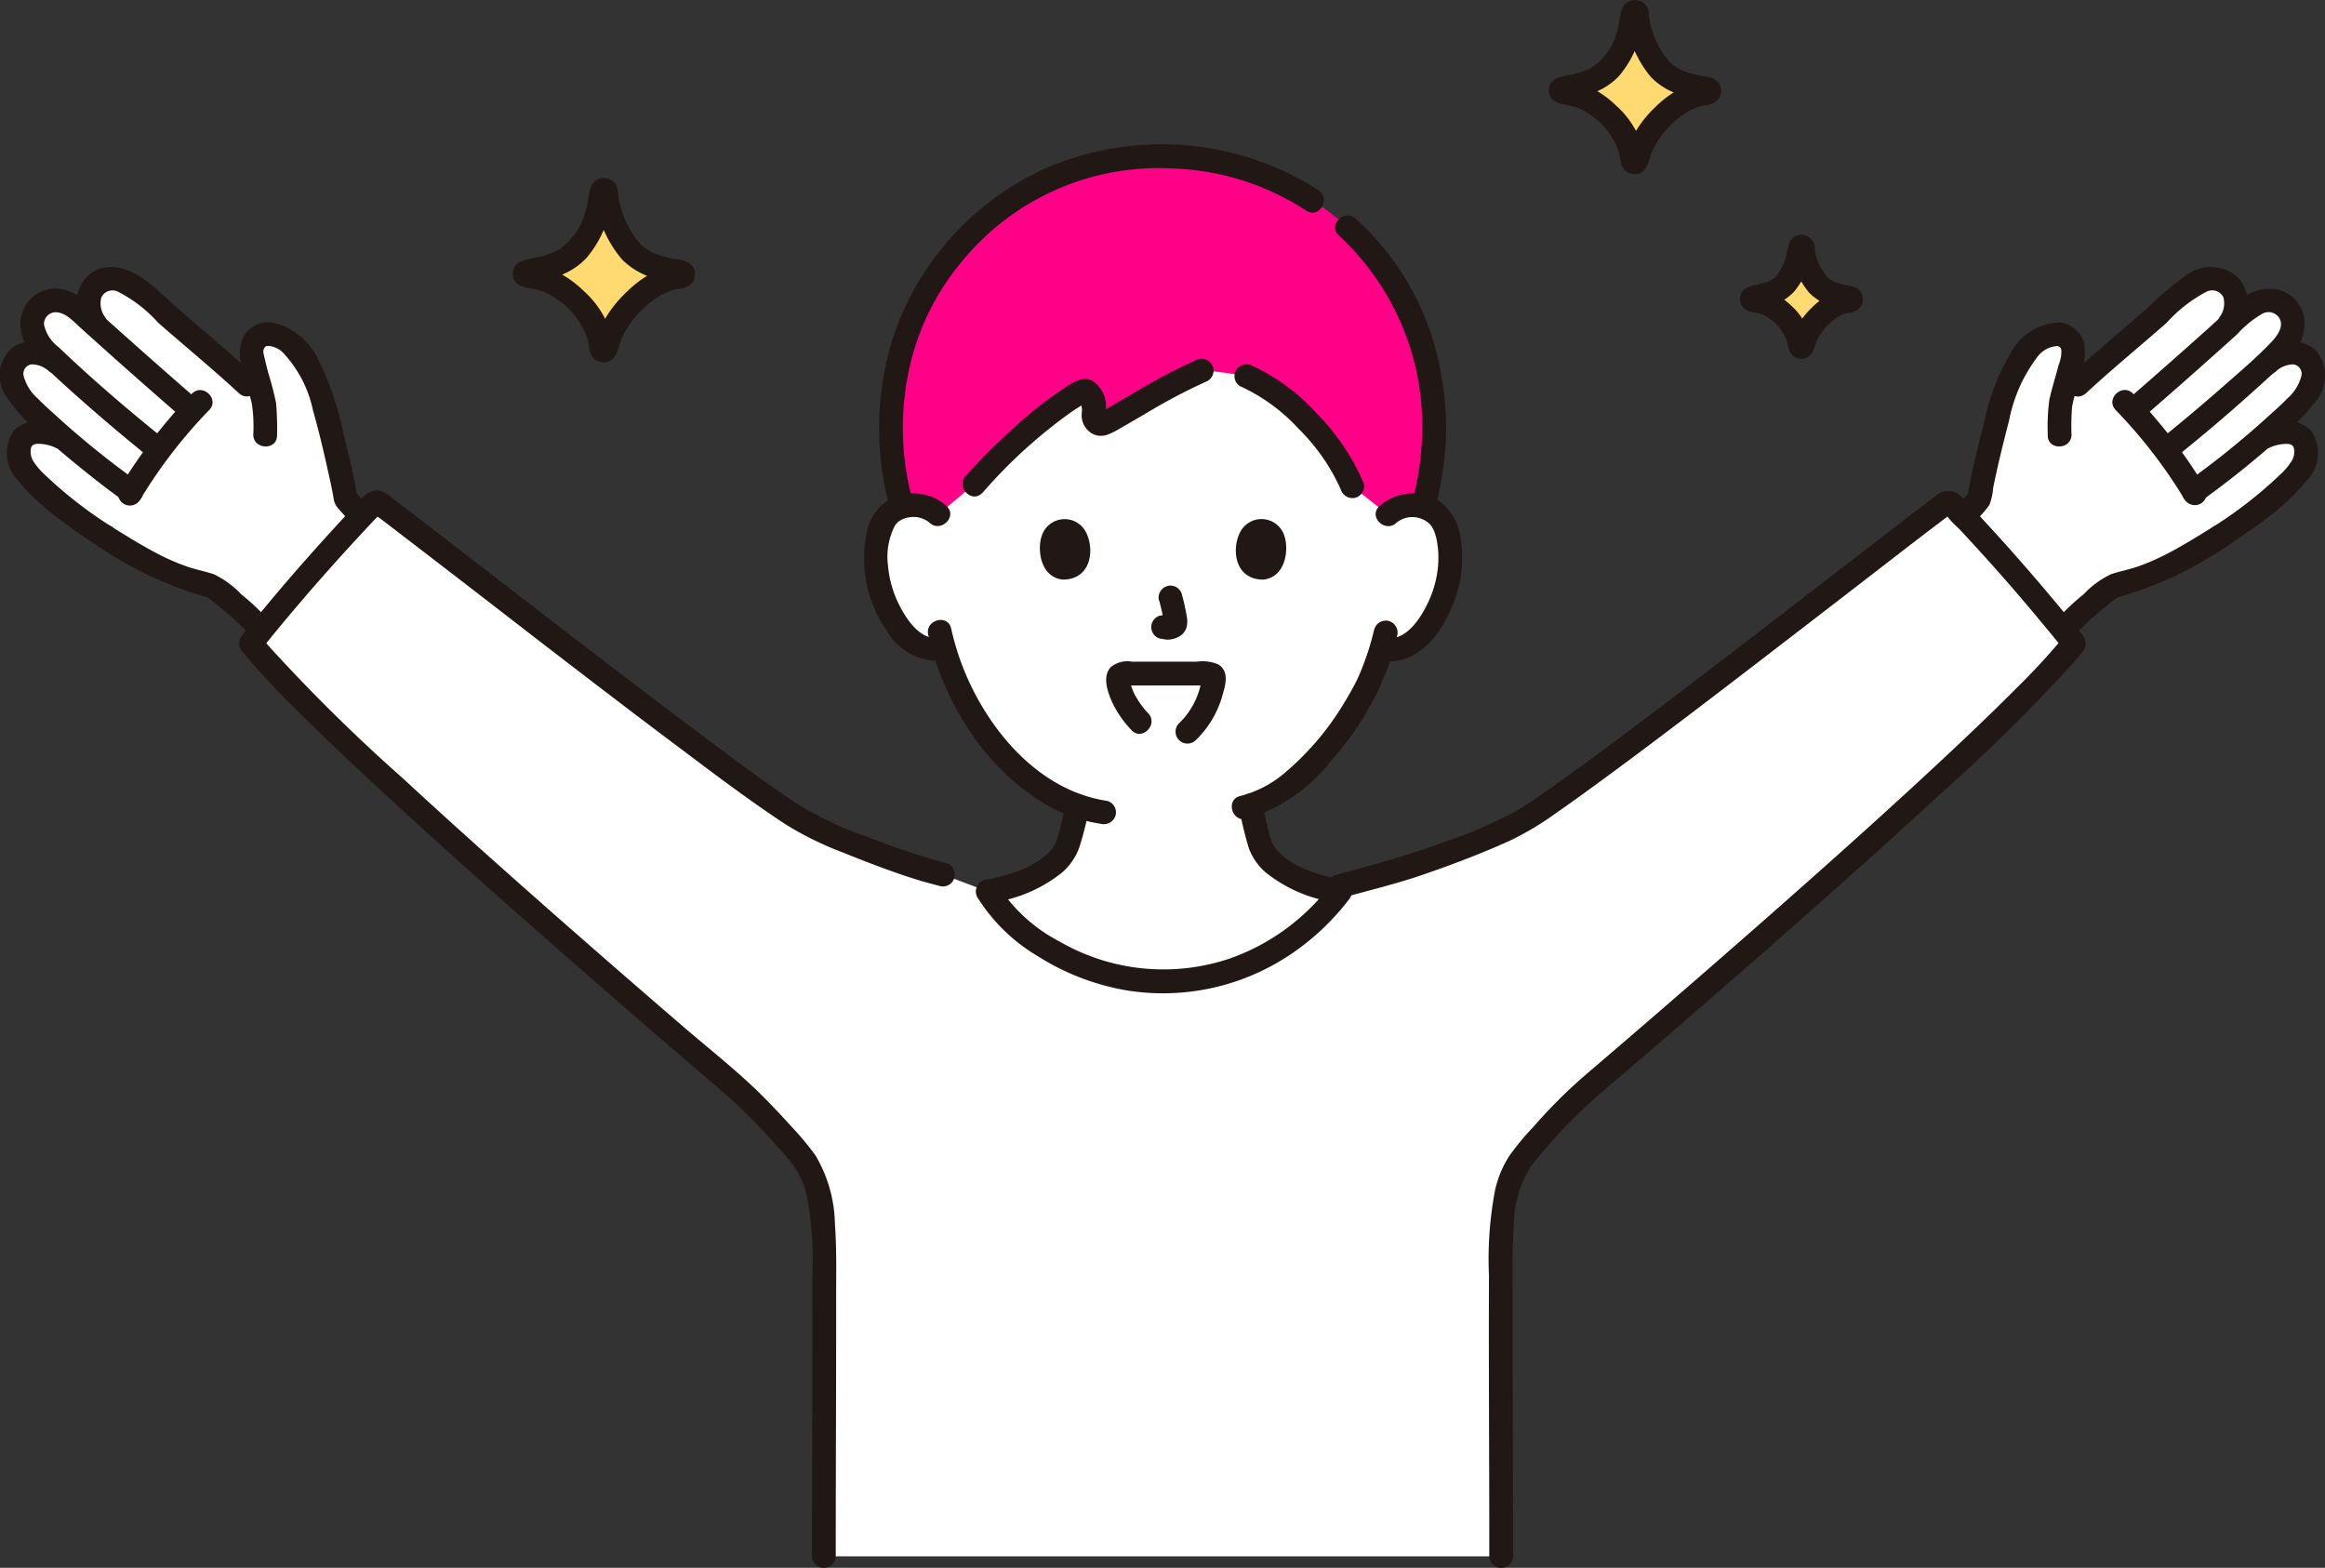 <svg xmlns="http://www.w3.org/2000/svg" width="128.214" height="86.458" viewBox="0 0 128.214 86.458">
  <rect x="0" y="0" width="128.214" height="86.458" fill="#333333" stroke="none"/>
  <g id="c" transform="translate(-0.001)">
    <g id="d" transform="translate(0.001 0)">
      <path id="パス_2177" data-name="パス 2177" d="M15.83,75.343l.292.343c1.716-2.109,3.564-4.208,5.5-6.276l.007-.017q-.433-.471-.853-.955c-.162-1.046-.522-2.433-.766-3.457a14.1,14.1,0,0,0-1.389-4c-.533-.9-1.3-1.762-2.336-1.615a.925.925,0,0,0-.483.3,1.017,1.017,0,0,0-.2.867c.224,1,.379,1.518.626,2.428l-.875-.812c-1.384-1.284-4.21-3.625-5.594-4.91a4.136,4.136,0,0,0-1.139-.77,1.555,1.555,0,0,0-1.4-.012A1.4,1.4,0,0,0,6.6,57.83a3.805,3.805,0,0,0,.351.925l.13.208-.82-.741a2.038,2.038,0,0,0-1.744-.711,1.306,1.306,0,0,0-1.04,1.358A2.469,2.469,0,0,0,4.345,60.4c.221.215.46.442.713.677A3.631,3.631,0,0,0,3.876,60.4a1.268,1.268,0,0,0-1.4.582,1.566,1.566,0,0,0,.1,1.4A5.23,5.23,0,0,0,3.5,63.542c.487.468,1.108,1.025,1.78,1.6a3.343,3.343,0,0,0-1.364-.4,1.039,1.039,0,0,0-1.106.621,1.538,1.538,0,0,0,.225,1.408,10.36,10.36,0,0,0,1.515,1.574A25.151,25.151,0,0,0,7.5,70.515a17.5,17.5,0,0,0,5.821,2.706,17.736,17.736,0,0,1,2.511,2.123Z" transform="translate(-1.71 -40.924)" fill="#fff"/>
      <path id="パス_2178" data-name="パス 2178" d="M410.7,70.515a17.5,17.5,0,0,1-5.82,2.706,17.734,17.734,0,0,0-2.511,2.123l-.293.344c-1.725-2.111-3.592-4.266-5.506-6.294q.433-.471.853-.955c.162-1.046.522-2.433.766-3.457a14.1,14.1,0,0,1,1.389-4c.533-.9,1.3-1.762,2.336-1.615a.925.925,0,0,1,.483.3,1.017,1.017,0,0,1,.2.867c-.224,1-.379,1.518-.626,2.428l.875-.812c1.384-1.284,4.21-3.625,5.594-4.91a4.136,4.136,0,0,1,1.139-.77,1.555,1.555,0,0,1,1.4-.012,1.4,1.4,0,0,1,.613,1.372,3.8,3.8,0,0,1-.351.925l-.13.208.82-.741a2.038,2.038,0,0,1,1.744-.711,1.306,1.306,0,0,1,1.04,1.358,2.469,2.469,0,0,1-.865,1.533c-.221.215-.46.442-.713.677a3.631,3.631,0,0,1,1.183-.683,1.268,1.268,0,0,1,1.4.582,1.566,1.566,0,0,1-.1,1.4,5.23,5.23,0,0,1-.926,1.164c-.487.468-1.108,1.025-1.78,1.6a3.343,3.343,0,0,1,1.364-.4,1.039,1.039,0,0,1,1.106.621,1.538,1.538,0,0,1-.225,1.408,10.359,10.359,0,0,1-1.515,1.574,25.156,25.156,0,0,1-2.949,2.164" transform="translate(-288.28 -40.924)" fill="#fff"/>
      <path id="パス_2179" data-name="パス 2179" d="M50.5,71.318a16.366,16.366,0,0,0-.055-1.759,16.2,16.2,0,0,0-.426-1.648q-.109-.417-.207-.838c-.049-.212-.141-.43.031-.608.076-.079.06-.043.1-.049a.789.789,0,0,1,.293.023,1.341,1.341,0,0,1,.562.308,6.608,6.608,0,0,1,1.684,3.221c.356,1.239.644,2.508.922,3.766.076.343.147.686.208,1.032a1.04,1.04,0,0,0,.21.54c.138.169.288.33.434.493q.831.931,1.715,1.813a.656.656,0,0,0,.927-.927q-1.113-1.116-2.148-2.306l.168.289c-.192-1.206-.51-2.389-.794-3.575a15.366,15.366,0,0,0-1.278-3.771,3.722,3.722,0,0,0-2.571-2.2,1.58,1.58,0,0,0-1.562.667,2.242,2.242,0,0,0-.1,1.914c.148.611.322,1.216.484,1.823a8.208,8.208,0,0,1,.09,1.792c.035.84,1.346.845,1.311,0Z" transform="translate(-35.221 -47.33)" fill="#211715"/>
      <path id="パス_2180" data-name="パス 2180" d="M7.1,90.712A23.692,23.692,0,0,1,3.45,87.87a3.858,3.858,0,0,1-.642-.755,1.011,1.011,0,0,1-.1-.809c-.019.107.041-.034-.023.029.015-.015.143-.128.062-.07a.446.446,0,0,1,.252-.1,2.189,2.189,0,0,1,1.08.234.66.66,0,0,0,.806-.458.672.672,0,0,0-.458-.806,2.364,2.364,0,0,0-2.669.27,2.155,2.155,0,0,0,.168,2.723,12.233,12.233,0,0,0,2.128,2.037c.765.6,1.572,1.136,2.379,1.675A.656.656,0,1,0,7.1,90.712Z" transform="translate(-0.976 -61.688)" fill="#211715"/>
      <path id="パス_2181" data-name="パス 2181" d="M19.167,107.156a20.5,20.5,0,0,0,5.693,2.7c.07.018.236.093.3.075-.107.03-.147-.09-.03,0,.087.068.184.127.272.194-.108-.082.094.076.112.091l.161.132q.215.179.426.362a12.962,12.962,0,0,1,1.264,1.169c.559.634,1.483-.3.927-.927A13.115,13.115,0,0,0,27,109.762a5.051,5.051,0,0,0-1.5-1.095c-.488-.163-1-.258-1.487-.428a11.737,11.737,0,0,1-1.31-.55c-.994-.489-1.934-1.082-2.876-1.664-.72-.445-1.379.689-.662,1.132h0Z" transform="translate(-13.708 -77)" fill="#211715"/>
      <path id="パス_2182" data-name="パス 2182" d="M3.381,69.38A2.241,2.241,0,0,0,.8,69.107,2.028,2.028,0,0,0,.358,71.9a9.213,9.213,0,0,0,1.878,2.038q1.062.951,2.171,1.848c.814.661,1.642,1.308,2.5,1.912a.661.661,0,0,0,.9-.235.669.669,0,0,0-.235-.9,48.5,48.5,0,0,1-4.515-3.654c-.325-.292-.654-.585-.958-.9a2.522,2.522,0,0,1-.79-1.242.52.52,0,0,1,.445-.656,1.444,1.444,0,0,1,.97.4.66.66,0,0,0,.9-.235.671.671,0,0,0-.235-.9h0Z" transform="translate(-0.001 -50.019)" fill="#211715"/>
      <path id="パス_2183" data-name="パス 2183" d="M13.532,64.089Q11.7,62.494,9.883,60.873q-.9-.8-1.787-1.608a3.274,3.274,0,0,0-1.885-1,1.959,1.959,0,0,0-1.8.9,2.1,2.1,0,0,0-.052,2.066,5.4,5.4,0,0,0,1.292,1.524q.745.7,1.511,1.38,1.782,1.586,3.634,3.092a.675.675,0,0,0,.927,0,.66.66,0,0,0,0-.927c-1.89-1.531-3.744-3.121-5.5-4.806a2.107,2.107,0,0,1-.809-1.246.648.648,0,0,1,.7-.678c.519.04.926.505,1.287.832q.777.7,1.558,1.4,1.814,1.62,3.649,3.216c.634.551,1.565-.372.927-.927h0Z" transform="translate(-2.987 -42.349)" fill="#211715"/>
      <path id="パス_2184" data-name="パス 2184" d="M25.327,59.953c-1.318-1.22-2.7-2.367-4.059-3.545-.664-.577-1.295-1.216-2-1.747-.861-.653-2.128-1.114-3.075-.356a2.09,2.09,0,0,0-.756,1.5,3.063,3.063,0,0,0,.46,1.549.656.656,0,0,0,1.132-.662,1.268,1.268,0,0,1-.214-1.108.682.682,0,0,1,.928-.3,7.636,7.636,0,0,1,2.2,1.7c1.482,1.3,3.008,2.551,4.454,3.889.618.572,1.547-.352.927-.927h0Z" transform="translate(-11.224 -39.191)" fill="#211715"/>
      <path id="パス_2185" data-name="パス 2185" d="M27.947,78.963a28.943,28.943,0,0,0-3.988,5.177.656.656,0,1,0,1.132.662,27.376,27.376,0,0,1,3.783-4.912c.61-.585-.318-1.511-.927-.927h0Z" transform="translate(-17.351 -57.266)" fill="#211715"/>
      <path id="パス_2186" data-name="パス 2186" d="M397.323,71.307a12.732,12.732,0,0,1,.029-1.546c.093-.558.3-1.111.443-1.659a3.657,3.657,0,0,0,.231-1.83,1.578,1.578,0,0,0-1.36-1.17,3.138,3.138,0,0,0-2.746,1.772,12.432,12.432,0,0,0-1.419,3.735c-.329,1.34-.691,2.684-.908,4.048l.168-.289q-1.034,1.19-2.148,2.306a.656.656,0,0,0,.927.927q.788-.791,1.539-1.618a5.556,5.556,0,0,0,.712-.821,3.245,3.245,0,0,0,.209-.939c.254-1.252.562-2.5.884-3.738a8.4,8.4,0,0,1,1.516-3.431,1.493,1.493,0,0,1,1.118-.652c.1.007.2.036.244.218a2.014,2.014,0,0,1-.154.83c-.158.641-.372,1.274-.511,1.919a11.449,11.449,0,0,0-.085,1.938c-.035.843,1.275.842,1.311,0h0Z" transform="translate(-283.086 -47.318)" fill="#211715"/>
      <path id="パス_2187" data-name="パス 2187" d="M446.907,91.846c.793-.53,1.588-1.056,2.34-1.644a12.375,12.375,0,0,0,2.167-2.068,2.16,2.16,0,0,0,.188-2.7,2.345,2.345,0,0,0-2.689-.294.676.676,0,0,0-.458.806.659.659,0,0,0,.806.458,2.231,2.231,0,0,1,1.08-.234.453.453,0,0,1,.252.1c-.078-.056.058.066.062.07-.073-.072.006.093-.023-.029a.945.945,0,0,1-.074.762,3.737,3.737,0,0,1-.668.8,23.692,23.692,0,0,1-3.645,2.843.671.671,0,0,0-.235.9.662.662,0,0,0,.9.235h0Z" transform="translate(-324.159 -61.69)" fill="#211715"/>
      <path id="パス_2188" data-name="パス 2188" d="M424.113,106.022c-.941.582-1.881,1.175-2.876,1.664a11.665,11.665,0,0,1-1.31.55c-.488.17-1,.265-1.487.428a5.049,5.049,0,0,0-1.5,1.095,13.211,13.211,0,0,0-1.293,1.194c-.556.631.368,1.561.927.927a12.811,12.811,0,0,1,1.235-1.144q.225-.2.455-.387l.161-.132c.018-.015.22-.173.112-.091.088-.067.185-.126.272-.194.118-.092.077.028-.03,0,.065.018.231-.057.3-.075a20.514,20.514,0,0,0,5.693-2.7c.716-.442.059-1.577-.662-1.132h0Z" transform="translate(-302.027 -76.998)" fill="#211715"/>
      <path id="パス_2189" data-name="パス 2189" d="M445.8,70.529a1.445,1.445,0,0,1,.97-.4.521.521,0,0,1,.445.656,2.506,2.506,0,0,1-.79,1.242c-.3.315-.633.607-.958.9a48.5,48.5,0,0,1-4.515,3.654.673.673,0,0,0-.235.9.661.661,0,0,0,.9.235,51.457,51.457,0,0,0,4.405-3.525,12.668,12.668,0,0,0,1.92-1.94,2.22,2.22,0,0,0,.084-2.89,2.185,2.185,0,0,0-2.885.038.676.676,0,0,0-.235.9.66.66,0,0,0,.9.235h0Z" transform="translate(-320.308 -50.035)" fill="#211715"/>
      <path id="パス_2190" data-name="パス 2190" d="M431.255,65.031q1.617-1.4,3.215-2.829.789-.7,1.574-1.41a5.593,5.593,0,0,1,1.4-1.137.7.7,0,0,1,.972.356c.162.439-.207.914-.489,1.212-.8.845-1.7,1.609-2.577,2.376q-1.576,1.388-3.207,2.713a.66.66,0,0,0,0,.927.671.671,0,0,0,.927,0q1.632-1.322,3.207-2.713.791-.7,1.565-1.409a10.71,10.71,0,0,0,1.394-1.426,2.339,2.339,0,0,0,.446-2.02,1.967,1.967,0,0,0-1.444-1.353,2.478,2.478,0,0,0-2.044.6c-.607.477-1.162,1.03-1.736,1.545q-2.05,1.838-4.128,3.645c-.638.554.292,1.478.927.927h0Z" transform="translate(-312.668 -42.364)" fill="#211715"/>
      <path id="パス_2191" data-name="パス 2191" d="M418.249,60.914c1.446-1.339,2.972-2.591,4.454-3.889a7.866,7.866,0,0,1,2.172-1.7.693.693,0,0,1,.954.288,1.268,1.268,0,0,1-.214,1.108.656.656,0,0,0,1.132.662,2.381,2.381,0,0,0,0-2.74,2.239,2.239,0,0,0-3.035-.188,17.012,17.012,0,0,0-2.046,1.733c-.721.63-1.448,1.252-2.172,1.877s-1.466,1.263-2.176,1.92c-.62.574.308,1.5.927.927h0Z" transform="translate(-303.22 -39.225)" fill="#211715"/>
      <path id="パス_2192" data-name="パス 2192" d="M426.786,79.89A27.389,27.389,0,0,1,430.57,84.8a.67.67,0,0,0,.9.235.662.662,0,0,0,.235-.9,28.932,28.932,0,0,0-3.988-5.177c-.609-.584-1.537.342-.927.927h0Z" transform="translate(-310.104 -57.266)" fill="#211715"/>
      <path id="パス_2193" data-name="パス 2193" d="M119.613,159.58c0-6.34-.055-16.059.008-17.634a7.471,7.471,0,0,1,1.237-4.437,41.082,41.082,0,0,1,3.264-3.5c7.828-6.68,23.359-20.139,27.08-24.778-2.073-2.572-4.376-5.239-6.735-7.69a.28.28,0,0,0-.361-.029c-4.885,3.692-19.478,15.179-23.281,17.5a47.337,47.337,0,0,1-6.9,2.736c-.864.235-2.226.6-3.007.821-.108.213-.191.375-.191.375l-.093.124a12.369,12.369,0,0,1-9.751,4.825c-4.141-.036-8.16-2.515-9.565-4.972l-2.465-.929-.9-.245a47.367,47.367,0,0,1-6.9-2.736c-3.8-2.321-18.4-13.808-23.281-17.5a.281.281,0,0,0-.363.031c-2.4,2.525-4.668,5.1-6.733,7.687,3.722,4.639,19.253,18.1,27.08,24.779a41.08,41.08,0,0,1,3.264,3.5,7.471,7.471,0,0,1,1.237,4.437c.063,1.576.008,11.294.008,17.634h37.354Z" transform="translate(-36.833 -73.755)" fill="#fff"/>
      <path id="パス_2194" data-name="パス 2194" d="M205.227,77.9c-.037.03-.073.062-.109.1,0,0,.984-9.731-12.487-9.731S180.326,78,180.326,78a1.937,1.937,0,0,0-1.4-.513,1.8,1.8,0,0,0-1.615.9,5.377,5.377,0,0,0-.157,3.791,5.857,5.857,0,0,0,1.719,2.788,2.1,2.1,0,0,0,1.782.446,14.735,14.735,0,0,0,2.8,5.276A10.383,10.383,0,0,0,188,94.074a16.292,16.292,0,0,1-.612,2.313c-.531,1.124-2.16,2.026-4.337,2.388,1.395,2.463,5.423,4.956,9.576,4.992a12.369,12.369,0,0,0,9.751-4.825l.123-.164c-2.186-.36-3.823-1.264-4.357-2.391a18.119,18.119,0,0,1-.59-2.343c3.381-1.064,6.179-5.832,6.643-7.093a12.529,12.529,0,0,0,.567-1.538l.158.027a2.136,2.136,0,0,0,1.647-.475,5.857,5.857,0,0,0,1.719-2.788,5.377,5.377,0,0,0-.157-3.791,1.8,1.8,0,0,0-1.615-.9,1.964,1.964,0,0,0-1.292.417Z" transform="translate(-128.585 -49.628)" fill="#fff"/>
      <path id="パス_2195" data-name="パス 2195" d="M192.981,31.65a16.564,16.564,0,0,1,1.882-.106,14.682,14.682,0,0,1,8.916,2.874,14.521,14.521,0,0,1,6.058,11.568,15.825,15.825,0,0,1-.59,4.885,2.4,2.4,0,0,0-.551-.081,1.939,1.939,0,0,0-1.4.513l-1.966-1.558a13.266,13.266,0,0,0-3.564-4.649,7.954,7.954,0,0,0-2.269-1.427s-1.245-.223-2.436-.314l-.027.012c-1.661.7-4,2.17-5.318,2.9a.45.45,0,0,1-.641-.483,2.373,2.373,0,0,0-.057-.864c-.088-.361-.365-.514-.581-.4a27.344,27.344,0,0,0-5.953,5.12L182.5,51.3a1.937,1.937,0,0,0-1.4-.513,2.321,2.321,0,0,0-.6.1,16.355,16.355,0,0,1-.607-4.9,14.853,14.853,0,0,1,6.132-11.621,14.235,14.235,0,0,1,6.959-2.716Z" transform="translate(-130.761 -22.931)" fill="#ff0087"/>
      <path id="パス_2196" data-name="パス 2196" d="M179.025,100.344a2.766,2.766,0,0,0-3.044-.427,2.662,2.662,0,0,0-1.348,1.828,6.943,6.943,0,0,0,1.044,5.4,3.374,3.374,0,0,0,3.252,1.731.659.659,0,0,0,.458-.806.673.673,0,0,0-.806-.458c-.954.128-1.693-.914-2.078-1.638a5.932,5.932,0,0,1-.71-2.33,3.739,3.739,0,0,1,.4-2.261c-.046.06.089-.1.1-.111a.43.43,0,0,1,.136-.112,1.284,1.284,0,0,1,.474-.186,1.371,1.371,0,0,1,1.187.295c.625.563,1.555-.361.927-.927h0Z" transform="translate(-126.821 -72.435)" fill="#211715"/>
      <path id="パス_2197" data-name="パス 2197" d="M278.5,101.252a1.385,1.385,0,0,1,1.919.137c-.094-.115.03.052.046.077a1.842,1.842,0,0,1,.1.181,2.863,2.863,0,0,1,.178.611,5.121,5.121,0,0,1,.062,1.369,5.923,5.923,0,0,1-.688,2.288c-.384.736-1.13,1.811-2.1,1.681a.678.678,0,0,0-.806.458.66.66,0,0,0,.458.806c2.281.307,3.608-1.916,4.2-3.8a6.547,6.547,0,0,0,.173-2.959,2.978,2.978,0,0,0-1.158-2.047,2.74,2.74,0,0,0-3.311.273c-.628.566.3,1.49.927.927h0Z" transform="translate(-201.503 -72.415)" fill="#211715"/>
      <path id="パス_2198" data-name="パス 2198" d="M256.627,125.805a15.426,15.426,0,0,1-.843,2.556s.055-.12,0,0c-.025.053-.049.106-.074.159-.058.123-.12.244-.183.365-.157.3-.325.592-.5.88a15.431,15.431,0,0,1-3.318,3.945A6.12,6.12,0,0,1,249.239,135c-.821.19-.474,1.454.348,1.264a9.349,9.349,0,0,0,4.712-3.272,16.764,16.764,0,0,0,2.614-3.963q.059-.131.113-.265c.017-.042.1-.225.021-.052.1-.239.206-.479.3-.723a12.311,12.311,0,0,0,.546-1.831.671.671,0,0,0-.458-.806.662.662,0,0,0-.806.458h0Z" transform="translate(-180.842 -91.105)" fill="#211715"/>
      <path id="パス_2199" data-name="パス 2199" d="M187.418,126.019a15.564,15.564,0,0,0,2.186,5.147,13.157,13.157,0,0,0,4.386,4.269,8.691,8.691,0,0,0,2.951,1.009.677.677,0,0,0,.806-.458.66.66,0,0,0-.458-.806c-3.66-.542-6.392-3.7-7.789-6.953a14.7,14.7,0,0,1-.819-2.556c-.186-.822-1.45-.474-1.264.348h0Z" transform="translate(-136.229 -91.014)" fill="#211715"/>
      <path id="パス_2200" data-name="パス 2200" d="M201.769,31.658a16.085,16.085,0,0,0-15.009-1.21,15.646,15.646,0,0,0-8.435,9.323,16.6,16.6,0,0,0-.214,9.317.656.656,0,0,0,1.264-.348,15.349,15.349,0,0,1-.037-7.775,13.861,13.861,0,0,1,2.8-5.4,14,14,0,0,1,11.458-5.1,14.323,14.323,0,0,1,7.51,2.335c.709.461,1.367-.673.662-1.132h0Z" transform="translate(-129.067 -21.18)" fill="#211715"/>
      <path id="パス_2201" data-name="パス 2201" d="M275.184,59.542a18.1,18.1,0,0,0,.573-3.853,17.273,17.273,0,0,0-.349-3.824,14.952,14.952,0,0,0-2.534-5.828,15.421,15.421,0,0,0-2.1-2.342c-.623-.566-1.553.358-.927.927a14.315,14.315,0,0,1,4.6,10.546,16.05,16.05,0,0,1-.529,4.026c-.2.819,1.063,1.169,1.264.348h0Z" transform="translate(-196.015 -31.635)" fill="#211715"/>
      <path id="パス_2202" data-name="パス 2202" d="M249.663,74.808a9.969,9.969,0,0,1,3.2,2.331,10.96,10.96,0,0,1,2.334,3.354.676.676,0,0,0,.806.458.66.66,0,0,0,.458-.806,12.542,12.542,0,0,0-2.6-3.855,11.006,11.006,0,0,0-3.536-2.612.677.677,0,0,0-.9.235.66.66,0,0,0,.235.9h0Z" transform="translate(-181.259 -53.503)" fill="#211715"/>
      <path id="パス_2203" data-name="パス 2203" d="M195.505,79.869a27.719,27.719,0,0,1,4.945-4.488c.194-.131.391-.257.593-.374a.914.914,0,0,0,.142-.081c.054-.051.048-.014.043-.034a1.931,1.931,0,0,1-.276-.052c-.026.021.012.037,0,.083a2.5,2.5,0,0,0,.036.335c0,.128-.024.256-.019.384a1.16,1.16,0,0,0,.514.923c.552.358,1.072.062,1.569-.223.462-.265.92-.536,1.381-.8a31.919,31.919,0,0,1,3.485-1.84.659.659,0,0,0,.235-.9.673.673,0,0,0-.9-.235,29.387,29.387,0,0,0-3.117,1.627c-.481.277-.96.559-1.44.838-.209.122-.418.242-.629.361a1.218,1.218,0,0,0-.133.074c0-.071.271.014.281.016.031,0,.024.09.064.067s.015-.213.016-.242a1.667,1.667,0,0,0-.73-1.61c-.562-.28-1.095.1-1.558.4a21.784,21.784,0,0,0-2.754,2.166,36,36,0,0,0-2.683,2.676c-.563.625.361,1.555.927.927h0Z" transform="translate(-141.32 -52.696)" fill="#211715"/>
      <path id="パス_2204" data-name="パス 2204" d="M216.613,178.026l-.126.167c-.111.146.084-.1-.034.044-.062.077-.124.154-.188.229q-.252.3-.526.58a12.4,12.4,0,0,1-1.233,1.112,11.853,11.853,0,0,1-3.4,1.867,11.439,11.439,0,0,1-9.4-.943,8.851,8.851,0,0,1-3.379-3.08.656.656,0,0,0-1.132.662,9.8,9.8,0,0,0,3.3,3.22,13.373,13.373,0,0,0,5.044,1.919,12.617,12.617,0,0,0,9.359-2.315,13.518,13.518,0,0,0,2.839-2.8.66.66,0,0,0-.235-.9.672.672,0,0,0-.9.235h0Z" transform="translate(-143.287 -129.168)" fill="#211715"/>
      <path id="パス_2205" data-name="パス 2205" d="M268.809,121.586c1.51-.424,3.04-.785,4.523-1.3,1.61-.558,3.215-1.162,4.766-1.869a16.406,16.406,0,0,0,2.535-1.517c1.059-.735,2.1-1.5,3.137-2.261,2.736-2.021,5.439-4.089,8.136-6.16q3.921-3.012,7.832-6.037.764-.588,1.53-1.174l.661-.5.273-.208a1.143,1.143,0,0,0,.149-.113c.01-.011.073-.047.072-.055l-.344.019.09.093a5.356,5.356,0,0,0,.669.706q.357.38.709.764.685.746,1.357,1.5,1.333,1.506,2.616,3.055.607.732,1.2,1.473v-.927A37.955,37.955,0,0,1,306.033,110c-1.33,1.339-2.7,2.639-4.077,3.927-3.339,3.118-6.752,6.157-10.184,9.172q-4.8,4.211-9.65,8.354a29.271,29.271,0,0,0-2.786,2.8,14.233,14.233,0,0,0-1.3,1.578,5.885,5.885,0,0,0-.764,1.833,20.325,20.325,0,0,0-.342,4.759c-.019,4.6.012,9.207.017,13.81q0,.832,0,1.665a.656.656,0,0,0,1.311,0c0-4.691-.026-9.383-.022-14.074,0-1.371-.03-2.751.058-4.12a6.166,6.166,0,0,1,.991-3.381,30.213,30.213,0,0,1,2.884-3.142c.68-.664,1.427-1.262,2.148-1.88q1.125-.964,2.247-1.932,2.5-2.159,4.993-4.335c3.462-3.029,6.9-6.082,10.283-9.2a95.193,95.193,0,0,0,7.316-7.223c.17-.2.337-.393.5-.6a.682.682,0,0,0,0-.927c-1.691-2.1-3.441-4.147-5.266-6.129-.453-.492-.9-1-1.38-1.468a1,1,0,0,0-1.41-.1q-.67.507-1.337,1.02c-2.5,1.919-5,3.853-7.5,5.778-2.8,2.152-5.594,4.3-8.421,6.411-1.154.862-2.312,1.719-3.485,2.555-.789.563-1.581,1.139-2.416,1.634a25.591,25.591,0,0,1-4.249,1.811c-1.481.546-2.972.974-4.494,1.39-.413.113-.827.226-1.239.342a.656.656,0,0,0,.348,1.264h0Z" transform="translate(-194.819 -72.066)" fill="#211715"/>
      <path id="パス_2206" data-name="パス 2206" d="M197.965,166.364a7.923,7.923,0,0,0,3.9-1.652,3.33,3.33,0,0,0,.951-1.363,16.992,16.992,0,0,0,.542-2.142.67.67,0,0,0-.458-.806.662.662,0,0,0-.806.458c-.152.681-.286,1.375-.506,2.038-.017.051-.036.1-.054.152-.049.14.063-.111-.007.011-.06.1-.119.205-.185.306s.072-.076-.027.037c-.036.041-.071.084-.109.124a3.473,3.473,0,0,1-.268.259c-.016.014-.144.121-.1.082s-.112.082-.133.1c-.106.074-.216.144-.327.21-.128.076-.258.146-.391.212s-.266.126-.339.156a9.77,9.77,0,0,1-2.038.558.661.661,0,0,0-.458.806.67.67,0,0,0,.806.458h0Z" transform="translate(-143.308 -116.586)" fill="#211715"/>
      <path id="パス_2207" data-name="パス 2207" d="M250.235,161.095a19.508,19.508,0,0,0,.522,2.171,3.253,3.253,0,0,0,.951,1.364,7.932,7.932,0,0,0,3.9,1.652.675.675,0,0,0,.806-.458.661.661,0,0,0-.458-.806,9.7,9.7,0,0,1-2.038-.558c-.076-.031-.184-.08-.307-.14-.144-.07-.285-.146-.423-.227q-.168-.1-.328-.21c-.051-.036-.1-.072-.151-.11.1.076-.06-.053-.078-.069a3.483,3.483,0,0,1-.268-.259c-.037-.04-.072-.083-.109-.124-.114-.128.064.1-.028-.037-.061-.094-.117-.188-.174-.284-.091-.153.022.092-.018-.034-.016-.051-.035-.1-.052-.153-.212-.674-.331-1.378-.487-2.066a.655.655,0,0,0-1.264.348h0Z" transform="translate(-181.893 -116.505)" fill="#211715"/>
      <path id="パス_2208" data-name="パス 2208" d="M87.31,119.623a44.175,44.175,0,0,1-4.2-1.4,20.286,20.286,0,0,1-3.649-1.644c-2-1.262-3.89-2.716-5.783-4.132-2.692-2.012-5.359-4.057-8.021-6.107q-3.657-2.815-7.309-5.636-.672-.516-1.346-1.03c-.192-.146-.38-.307-.581-.441a.961.961,0,0,0-.767-.139,1.823,1.823,0,0,0-.794.634c-1.774,1.884-3.5,3.816-5.152,5.808q-.614.74-1.214,1.491a.683.683,0,0,0,0,.927,37.8,37.8,0,0,0,2.668,2.9c1.308,1.317,2.652,2.6,4.008,3.864,3.322,3.1,6.718,6.131,10.134,9.132q4.759,4.181,9.577,8.294a30.244,30.244,0,0,1,2.682,2.626c.443.486.9.975,1.3,1.5a4.528,4.528,0,0,1,.751,1.691,19.322,19.322,0,0,1,.3,4.509c.017,4.57-.012,9.141-.018,13.712q0,.832,0,1.665a.656.656,0,0,0,1.311,0c0-4.73.027-9.46.022-14.191,0-1.38.033-2.772-.068-4.15a7.659,7.659,0,0,0-1.07-3.77,15.75,15.75,0,0,0-1.355-1.624q-.726-.809-1.492-1.581c-1.413-1.42-3.018-2.668-4.535-3.975q-2.529-2.179-5.043-4.376c-3.477-3.041-6.935-6.105-10.328-9.239a96.061,96.061,0,0,1-7.413-7.312c-.17-.2-.337-.393-.5-.6v.927c1.6-2,3.276-3.943,5.006-5.834q.652-.713,1.314-1.416c.04-.043.33-.328.321-.341s-.337-.057-.321-.012c.008.022.055.038.073.055a3.2,3.2,0,0,0,.285.216q.648.492,1.293.988,3.534,2.711,7.055,5.439c2.658,2.047,5.319,4.09,8,6.1,1.968,1.477,3.934,2.975,5.992,4.326a18.206,18.206,0,0,0,3.23,1.579c1.361.55,2.742,1.083,4.148,1.511.379.115.764.212,1.146.316a.656.656,0,0,0,.348-1.264h0Z" transform="translate(-35.119 -72.017)" fill="#211715"/>
      <path id="パス_2209" data-name="パス 2209" d="M110.464,38.422a.119.119,0,0,0-.236,0,6.232,6.232,0,0,1-.854,2.544c-.737,1.321-1.825,1.594-3.3,1.868a.119.119,0,0,0,.008.236,4.071,4.071,0,0,1,2.646,1.254,4.126,4.126,0,0,1,1.474,2.754.118.118,0,0,0,.233.017,5.411,5.411,0,0,1,1.722-2.771,4.031,4.031,0,0,1,2.456-1.228.119.119,0,0,0,0-.236c-1.448-.214-2.6-.576-3.309-1.846a6.9,6.9,0,0,1-.842-2.592Z" transform="translate(-77.042 -27.857)" fill="#ffda71"/>
      <path id="パス_2210" data-name="パス 2210" d="M319.413,2.454a.112.112,0,0,0-.221,0,5.841,5.841,0,0,1-.8,2.384c-.691,1.238-1.711,1.494-3.09,1.752a.112.112,0,0,0,.008.221,3.818,3.818,0,0,1,2.481,1.175,3.87,3.87,0,0,1,1.382,2.582.111.111,0,0,0,.218.016A5.075,5.075,0,0,1,321,7.988a3.78,3.78,0,0,1,2.3-1.152.112.112,0,0,0,0-.221,3.721,3.721,0,0,1-3.1-1.731,6.467,6.467,0,0,1-.79-2.43Z" transform="translate(-229.139 -1.715)" fill="#ffda71"/>
      <path id="パス_2211" data-name="パス 2211" d="M356.609,49.849a.075.075,0,0,0-.147,0,3.892,3.892,0,0,1-.534,1.59,2.5,2.5,0,0,1-2.06,1.168.074.074,0,0,0,.005.147,2.546,2.546,0,0,1,1.654.783,2.579,2.579,0,0,1,.921,1.721.074.074,0,0,0,.145.011,3.38,3.38,0,0,1,1.076-1.732,2.52,2.52,0,0,1,1.535-.768.074.074,0,0,0,0-.147,2.481,2.481,0,0,1-2.068-1.154,4.311,4.311,0,0,1-.526-1.62Z" transform="translate(-257.197 -36.191)" fill="#ffda71"/>
      <path id="パス_2212" data-name="パス 2212" d="M109.351,36.525a.8.8,0,0,0-.663-.571.766.766,0,0,0-.814.515c-.142.435-.156.911-.3,1.351A3.576,3.576,0,0,1,106,39.967a4.82,4.82,0,0,1-1.168.378c-.529.119-1.251.174-1.251.888,0,.737.744.739,1.27.863a3.171,3.171,0,0,1,1.171.548,4.2,4.2,0,0,1,1.683,2.226c.063.236.074.5.151.725a.774.774,0,0,0,.92.5c.6-.164.613-.9.836-1.372a5.492,5.492,0,0,1,1.971-2.215,3.263,3.263,0,0,1,1.215-.46.931.931,0,0,0,.73-.407.784.784,0,0,0-.12-.92,1.45,1.45,0,0,0-.856-.295,7.179,7.179,0,0,1-.779-.187,2.857,2.857,0,0,1-1.152-.63,5.3,5.3,0,0,1-1.27-3.081.66.66,0,0,0-.806-.458.672.672,0,0,0-.458.806,6.526,6.526,0,0,0,1.513,3.566,4.036,4.036,0,0,0,1.444.927,5.62,5.62,0,0,0,.83.252,5.9,5.9,0,0,1,.88.173l-.289-.168.034.043-.168-.289.011.052v-.348l-.011.052.168-.289-.034.043.289-.168a6.883,6.883,0,0,1-.713.155,4.361,4.361,0,0,0-.768.3,6.092,6.092,0,0,0-1.4,1.04,6.723,6.723,0,0,0-1.1,1.318,5.531,5.531,0,0,0-.407.792c-.058.137-.114.275-.163.416a2.349,2.349,0,0,1-.108.364l.235-.235-.056.027.331-.09-.062,0,.331.09-.052-.035.3.392c-.092-.222-.1-.56-.178-.82a4.772,4.772,0,0,0-.331-.826,5.208,5.208,0,0,0-1.121-1.425,5.852,5.852,0,0,0-1.432-1.037,4.365,4.365,0,0,0-.771-.285c-.264-.068-.615-.078-.829-.159l.289.168-.035-.042.168.289-.013-.052v.348l-.025.061-.235.235c-.047.021.12,0,.146-.006l.24-.048c.138-.029.276-.059.413-.093a5.978,5.978,0,0,0,.795-.251,3.8,3.8,0,0,0,1.454-.975,6.2,6.2,0,0,0,1.043-1.8,5.581,5.581,0,0,0,.27-.836,6.279,6.279,0,0,1,.169-.877l-.168.289.043-.034-.289.168.052-.012h-.348l.052.011-.289-.168.043.034-.168-.289.023.057a.677.677,0,0,0,.806.458.659.659,0,0,0,.458-.806Z" transform="translate(-75.297 -26.134)" fill="#211715"/>
      <path id="パス_2213" data-name="パス 2213" d="M318.245.409a.769.769,0,0,0-1.419.158c-.114.417-.136.846-.279,1.26a3.28,3.28,0,0,1-1.433,1.939,4.542,4.542,0,0,1-1.139.364c-.519.114-1.176.2-1.15.891.027.712.739.7,1.256.828a2.933,2.933,0,0,1,1.049.5A3.88,3.88,0,0,1,316.7,8.467c.051.2.062.424.127.622a.754.754,0,0,0,.826.507c.629-.091.653-.763.858-1.236a5.046,5.046,0,0,1,1.846-2.127,2.986,2.986,0,0,1,1.09-.431.969.969,0,0,0,.75-.379.784.784,0,0,0,0-.826c-.191-.313-.527-.336-.852-.395a7.083,7.083,0,0,1-.744-.172,2.694,2.694,0,0,1-1.1-.581,4.915,4.915,0,0,1-1.2-2.885A.66.66,0,0,0,317.5.107a.672.672,0,0,0-.458.806,6.211,6.211,0,0,0,1.406,3.337,3.72,3.72,0,0,0,1.333.878,5.31,5.31,0,0,0,.738.238c.141.034.283.064.425.09.084.016.313.019.352.036l-.235-.235.031.052-.09-.331v.06l.09-.331-.031.052.235-.235c-.013.006-.237.019-.295.031-.119.026-.236.056-.352.093a4.228,4.228,0,0,0-.642.267,5.932,5.932,0,0,0-1.328,1,6.254,6.254,0,0,0-1.02,1.244,5.177,5.177,0,0,0-.344.674c-.063.147-.124.3-.176.447a2.182,2.182,0,0,1-.09.31l.235-.235-.053.026.331-.09-.058,0,.331.09-.049-.033.3.392c-.082-.2-.1-.525-.165-.766a4.521,4.521,0,0,0-.312-.781,4.923,4.923,0,0,0-1.058-1.347,5.547,5.547,0,0,0-1.354-.981,5.265,5.265,0,0,0-1.631-.424l.331.09-.061-.026.235.235-.032-.051.09.331,0-.06-.09.331.028-.053-.235.235a3.436,3.436,0,0,1,.344-.051c.139-.029.278-.059.416-.094a5.648,5.648,0,0,0,.715-.226,3.619,3.619,0,0,0,1.395-.928,5.823,5.823,0,0,0,.985-1.691,5.29,5.29,0,0,0,.243-.731c.031-.126.058-.254.082-.382.015-.082.021-.331.035-.361l-.235.235.052-.031-.331.09h.06l-.331-.09.052.03-.235-.235.029.061a.661.661,0,0,0,.9.235.67.67,0,0,0,.235-.9Z" transform="translate(-227.405 0)" fill="#211715"/>
      <path id="パス_2214" data-name="パス 2214" d="M355.434,47.793a.731.731,0,0,0-1.26-.04,4.4,4.4,0,0,0-.243.952,3.406,3.406,0,0,1-.391.814,1.152,1.152,0,0,1-.455.414s-.193.094-.081.046c-.061.027-.126.048-.19.069-.135.044-.272.079-.41.111-.452.1-.979.191-.992.779-.011.506.405.691.782.758a1.627,1.627,0,0,1,.744.274A2.464,2.464,0,0,1,354,53.3c.1.387.115.8.6.931a.723.723,0,0,0,.787-.313,3.684,3.684,0,0,0,.226-.6A3.2,3.2,0,0,1,356.724,52a1.515,1.515,0,0,1,.683-.287,1,1,0,0,0,.561-.227.739.739,0,0,0,.123-.869c-.219-.4-.674-.374-1.06-.471-.071-.018-.141-.037-.21-.059-.026-.008-.244-.091-.172-.059a1.994,1.994,0,0,1-.183-.094c-.023-.014-.208-.141-.147-.092a3.015,3.015,0,0,1-.818-1.9.66.66,0,0,0-.806-.458.671.671,0,0,0-.458.806,4.3,4.3,0,0,0,1,2.331,2.732,2.732,0,0,0,.967.628,3.582,3.582,0,0,0,.475.156c.1.025.2.045.3.064.024,0,.319.062.2,0l-.235-.235.021.035-.09-.331v.04l.09-.331-.021.035.235-.235c.124-.057-.126-.005-.151,0a2.462,2.462,0,0,0-.241.064,3.158,3.158,0,0,0-.473.2,4.149,4.149,0,0,0-.909.686,4.422,4.422,0,0,0-.734.895,3.461,3.461,0,0,0-.22.431c-.044.1-.088.205-.126.31q-.029.079-.053.16c-.031.091-.035.109-.011.054l.392-.3-.047.012h.348l-.045-.019.392.3-.024-.048.09.331a3.438,3.438,0,0,0-1.113-2.184,3.79,3.79,0,0,0-.95-.677,3.877,3.877,0,0,0-1.167-.3l.331.09-.041-.018.235.235-.021-.034.09.331v-.04l-.09.331.019-.035-.235.235c-.119.061.162-.008.189-.014.1-.02.192-.041.287-.066a3.8,3.8,0,0,0,.459-.146,2.644,2.644,0,0,0,1.018-.668,4.033,4.033,0,0,0,.691-1.167,3.819,3.819,0,0,0,.189-.552c.022-.089.04-.178.057-.268,0-.025.06-.306,0-.173l-.235.235.035-.021-.331.09h.04l-.331-.09.035.02-.235-.235.019.041a.661.661,0,0,0,.9.235.67.67,0,0,0,.235-.9Z" transform="translate(-255.456 -34.466)" fill="#211715"/>
      <g id="e" transform="translate(57.345 28.628)">
        <path id="パス_2215" data-name="パス 2215" d="M232.983,119.075a11.468,11.468,0,0,1,.269,1.229l-.023-.174a.751.751,0,0,1,0,.17l.023-.174a.424.424,0,0,1-.019.076l.066-.156a.307.307,0,0,1-.027.049l.1-.133a.263.263,0,0,1-.04.04l.133-.1a.828.828,0,0,1-.1.052l.156-.066a.7.7,0,0,1-.164.048l.174-.023a.66.66,0,0,1-.154,0l.174.023c-.058-.008-.115-.022-.173-.03a.5.5,0,0,0-.261-.012.485.485,0,0,0-.244.078.655.655,0,0,0-.235.9.628.628,0,0,0,.392.3c.134.018.265.052.4.058a1.284,1.284,0,0,0,.595-.142.863.863,0,0,0,.477-.569,1.418,1.418,0,0,0-.006-.61c-.067-.4-.158-.789-.26-1.177a.656.656,0,0,0-.806-.458.668.668,0,0,0-.458.806h0Z" transform="translate(-226.404 -114.585)" fill="#211715"/>
        <path id="パス_2216" data-name="パス 2216" d="M210.089,105.843c-.205.667-.072,2.2,1.192,2.332,1.67-.01,1.759-1.865,1.2-2.738a1.323,1.323,0,0,0-2.389.405Z" transform="translate(-210.011 -104.841)" fill="#211715"/>
        <path id="パス_2217" data-name="パス 2217" d="M252.284,105.843c.205.667.072,2.2-1.192,2.332-1.67-.01-1.759-1.865-1.2-2.738A1.323,1.323,0,0,1,252.284,105.843Z" transform="translate(-238.778 -104.841)" fill="#211715"/>
        <path id="パス_2218" data-name="パス 2218" d="M225.726,136.455a4.915,4.915,0,0,1-.707-.963,2.617,2.617,0,0,1-.206-.467,2.231,2.231,0,0,1-.078-.3c-.031-.184.052-.238-.206.009s-.234.181-.067.181h4.477c.18,0,.208.062-.045-.186-.225-.22-.175-.271-.221-.073q-.04.173-.089.344a4.191,4.191,0,0,1-1.162,2,.655.655,0,0,0,.927.927,5.47,5.47,0,0,0,1.487-2.539c.162-.553.348-1.259-.246-1.633a2.218,2.218,0,0,0-1.191-.152l-2.453,0H224.83a1.44,1.44,0,0,0-1.174.3c-.476.513-.174,1.362.07,1.917a5.818,5.818,0,0,0,1.073,1.556c.572.622,1.5-.306.927-.927h0Z" transform="translate(-219.748 -125.742)" fill="#211715"/>
      </g>
    </g>
  </g>
</svg>
